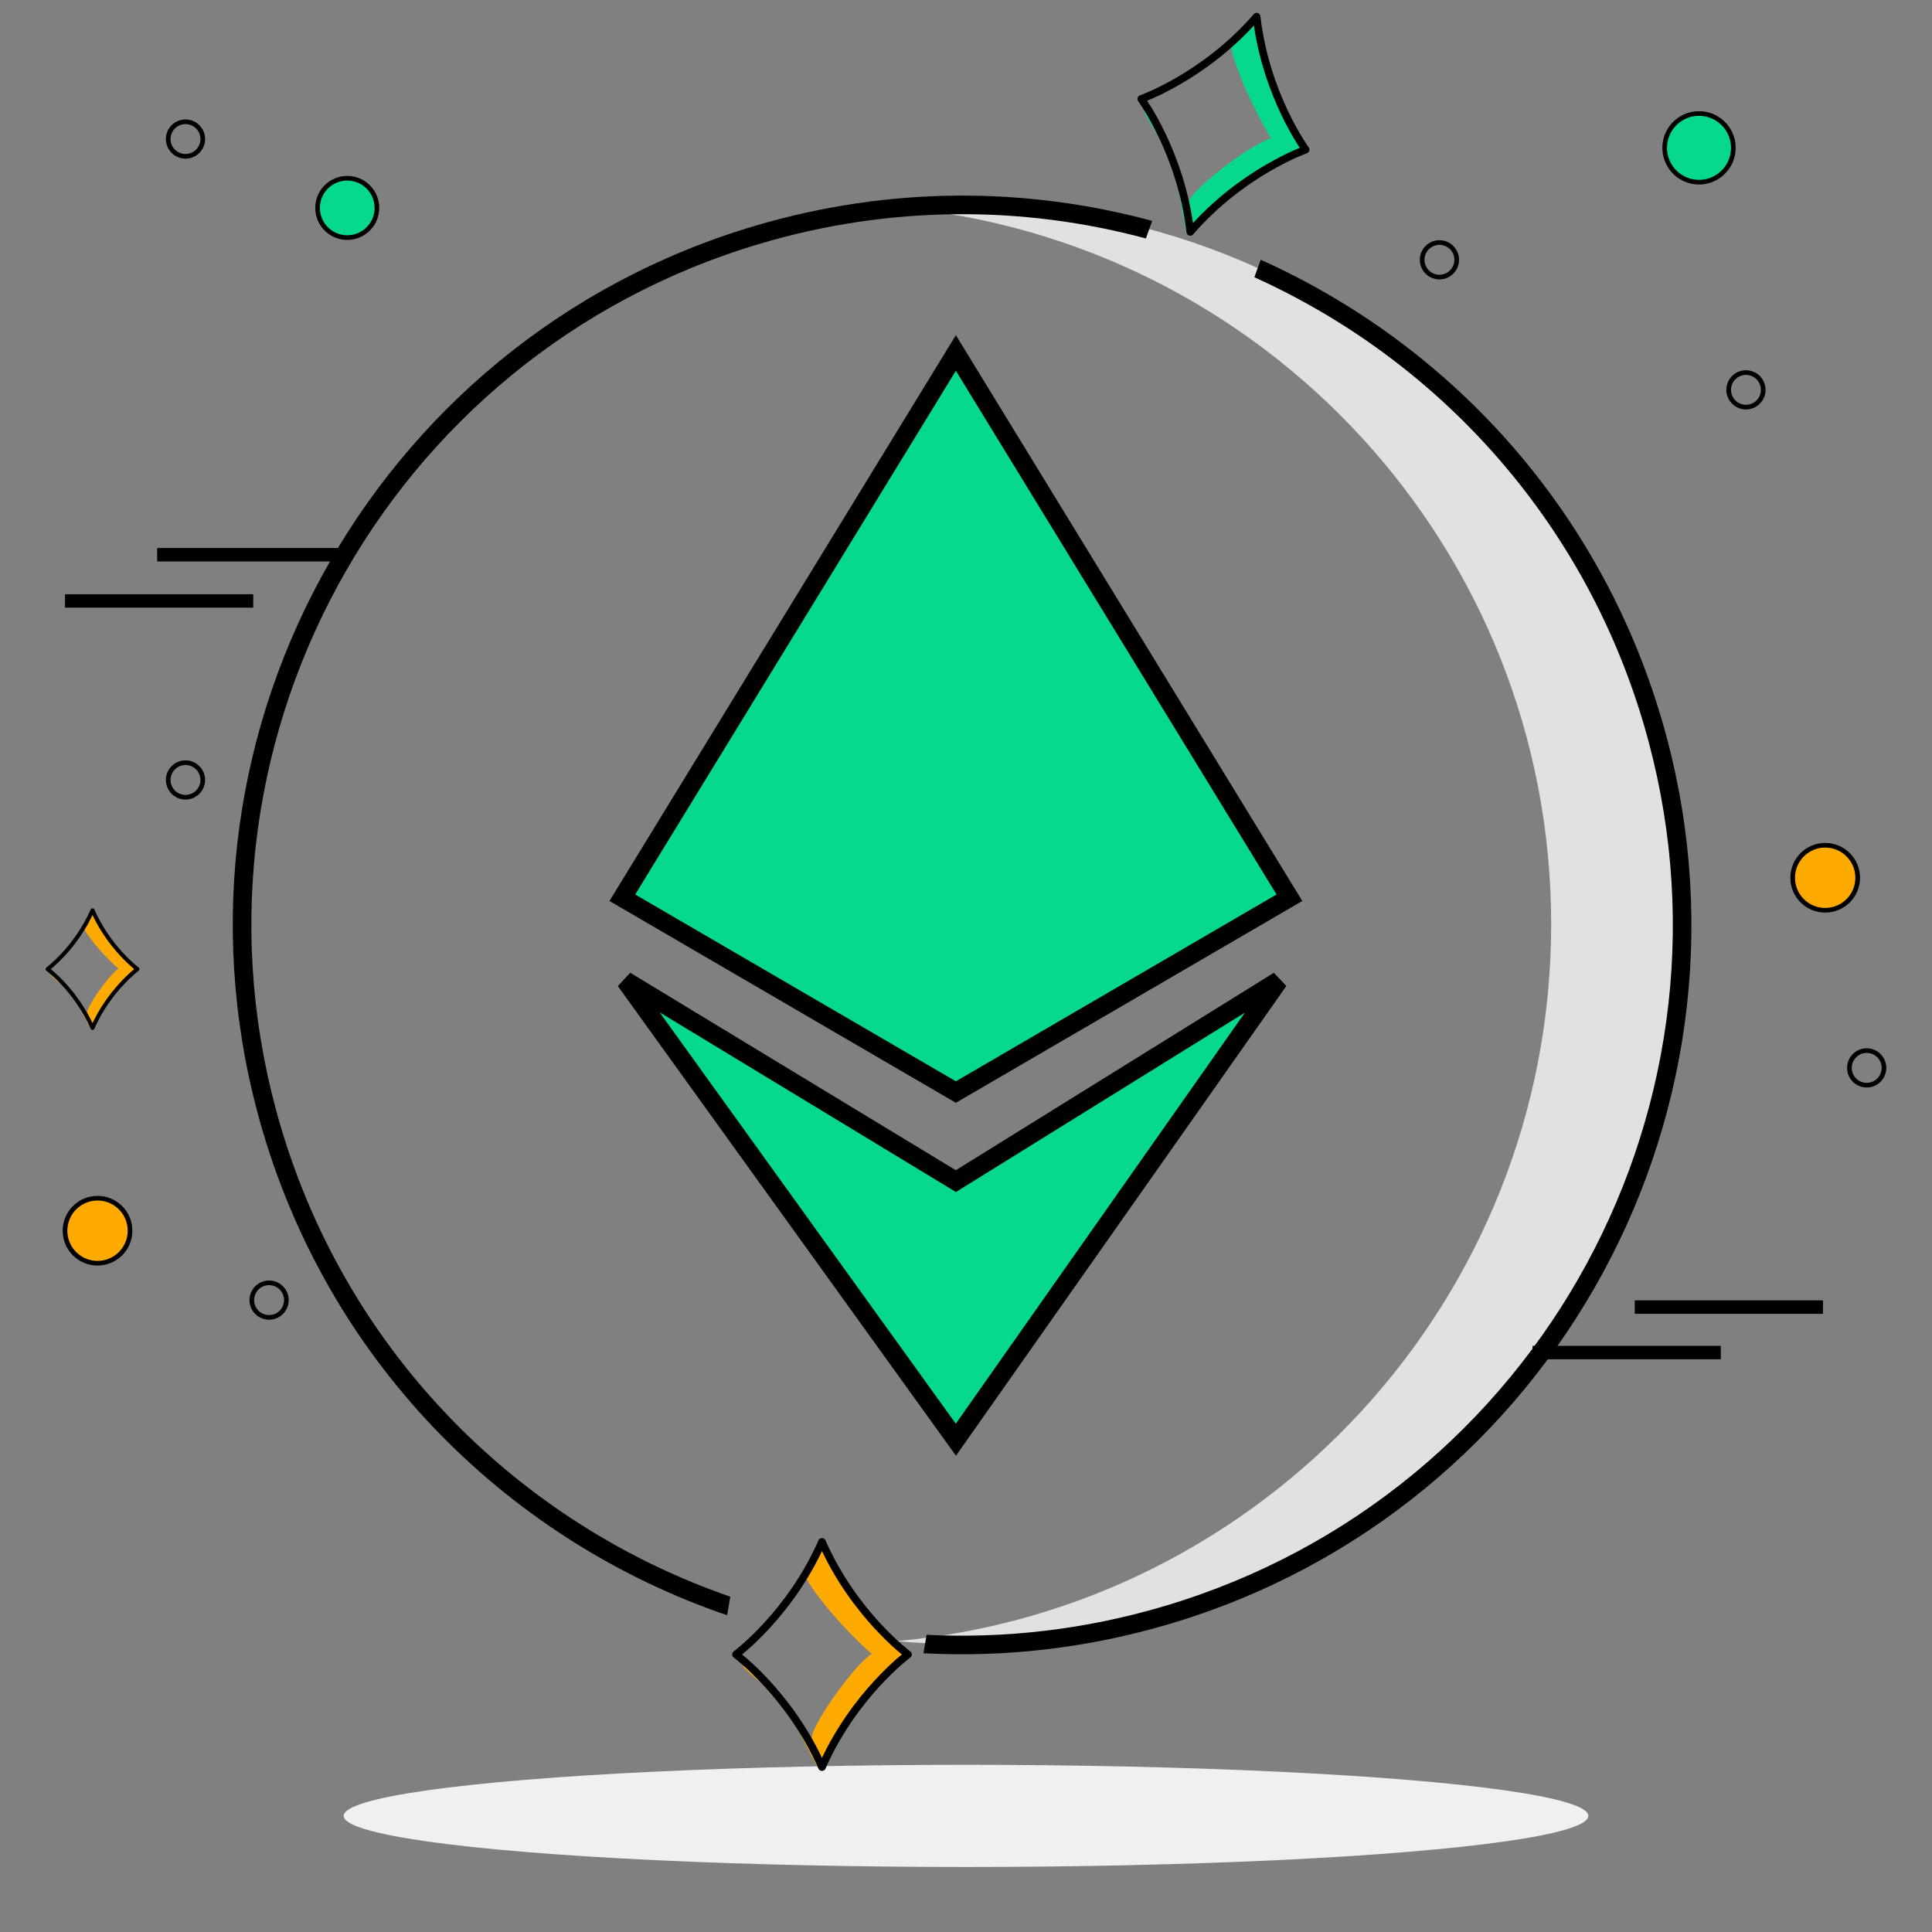 <?xml version="1.0" encoding="UTF-8"?> <svg xmlns="http://www.w3.org/2000/svg" width="208" height="208" viewBox="0 0 208 208" fill="none"><rect x="0" y="0" width="208" height="208" fill="#808080" stroke="none"/><g clip-path="url(#clip0_2173_2321)"><ellipse cx="104" cy="195.5" rx="67" ry="5.5" fill="#F0F0F0"></ellipse><path fill-rule="evenodd" clip-rule="evenodd" d="M96.5 176.688C136.022 173.15 167 139.943 167 99.5C167 59.057 136.022 25.85 96.5 22.312C98.806 22.105 101.141 22 103.5 22C146.302 22 181 56.698 181 99.5C181 142.302 146.302 177 103.5 177C101.141 177 98.806 176.895 96.5 176.688Z" fill="#E1E1E1"></path><path fill-rule="evenodd" clip-rule="evenodd" d="M30.236 121.329C37.531 145.926 56.094 164.105 78.622 171.9L78.286 173.899C55.027 165.962 35.838 147.253 28.319 121.898C15.992 80.333 39.695 36.645 81.26 24.319C95.736 20.026 110.469 20.103 124.045 23.783L123.365 25.671C110.179 22.127 95.879 22.07 81.829 26.236C41.323 38.248 18.224 80.823 30.236 121.329ZM135.047 29.849C154.598 38.683 170.343 55.646 176.922 77.829C188.934 118.335 165.835 160.91 125.329 172.922C116.794 175.453 108.168 176.425 99.755 176.004L99.421 177.99C108.128 178.452 117.061 177.46 125.898 174.839C167.463 162.513 191.166 118.826 178.839 77.26C172.073 54.443 155.856 37.009 135.727 27.962L135.047 29.849Z" fill="black"></path><path d="M124.666 14.637C124.147 13.737 123.663 12.936 123.298 12.338L122.779 10.144L123.412 11.966L124.666 14.637C126.029 16.998 127.628 20.04 127.921 21.898C127.901 20.671 134.692 15.444 136.855 14.89C135.244 12.36 132.693 6.937 132.461 4.587L134.947 1.693L136.618 7.903L138.633 12.998L140.379 16.383L133.796 19.642L127.732 25.093L126.539 18.625L124.666 14.637Z" fill="#07D98C"></path><path d="M135.287 1.803L135.289 1.798L135.287 1.8L135.286 1.797L135.285 1.803C129.714 8.24 122.869 10.652 122.869 10.652C122.869 10.652 127.167 16.501 128.146 24.957L128.144 24.963L128.147 24.96L128.147 24.964L128.149 24.958C133.72 18.521 140.565 16.108 140.565 16.108C140.565 16.108 136.267 10.26 135.287 1.803Z" stroke="black" stroke-width="0.823" stroke-linejoin="round"></path><path d="M82.127 181.399C81.366 180.692 80.667 180.07 80.142 179.605L79 177.662L80.142 179.216L82.127 181.399C84.125 183.254 86.549 185.69 87.377 187.379C86.996 186.213 91.946 179.216 93.849 178.05C91.565 176.107 87.529 171.676 86.615 169.499L88.138 166.001L91.565 171.443L94.992 175.718L97.657 178.439L92.326 183.492L88.138 190.488L85.092 184.658L82.127 181.399Z" fill="#FFAA00"></path><path d="M88.496 166.006V166L88.495 166.003L88.493 166V166.006C85.066 173.798 79.236 178.121 79.236 178.121C79.236 178.121 85.066 182.443 88.493 190.236V190.242L88.495 190.239L88.496 190.242V190.236C91.923 182.443 97.754 178.121 97.754 178.121C97.754 178.121 91.923 173.798 88.496 166.006Z" stroke="black" stroke-width="0.823" stroke-linejoin="round"></path><line x1="37.186" y1="59.723" x2="16.921" y2="59.723" stroke="black" stroke-width="1.446"></line><line x1="196.265" y1="140.723" x2="176" y2="140.723" stroke="black" stroke-width="1.446"></line><line x1="27.265" y1="64.697" x2="7" y2="64.697" stroke="black" stroke-width="1.446"></line><line x1="185.265" y1="145.618" x2="165" y2="145.618" stroke="black" stroke-width="1.446"></line><circle cx="200.97" cy="114.97" r="1.86" transform="rotate(93.525 200.97 114.97)" stroke="black" stroke-width="0.5"></circle><circle cx="19.97" cy="83.971" r="1.86" transform="rotate(93.525 19.97 83.971)" stroke="black" stroke-width="0.5"></circle><circle cx="182.917" cy="15.917" r="3.697" transform="rotate(93.525 182.917 15.917)" fill="#07D98C" stroke="black" stroke-width="0.5"></circle><circle cx="10.5" cy="132.5" r="3.5" fill="#FFAA00" stroke="black" stroke-width="0.5"></circle><circle cx="196.5" cy="94.5" r="3.5" fill="#FFAA00" stroke="black" stroke-width="0.5"></circle><circle cx="28.97" cy="139.97" r="1.86" transform="rotate(93.525 28.97 139.97)" stroke="black" stroke-width="0.5"></circle><circle cx="187.97" cy="41.971" r="1.86" transform="rotate(93.525 187.97 41.971)" stroke="black" stroke-width="0.5"></circle><path d="M6.634 106.045C6.236 105.676 5.871 105.351 5.597 105.108L5 104.093L5.597 104.905L6.634 106.045C7.678 107.015 8.944 108.287 9.376 109.17C9.178 108.561 11.764 104.905 12.758 104.296C11.565 103.28 9.456 100.965 8.979 99.828L9.774 98L11.565 100.843L13.355 103.077L14.748 104.499L11.963 107.139L9.774 110.794L8.183 107.748L6.634 106.045Z" fill="#FFAA00"></path><path d="M9.961 98.003V98L9.961 98.002L9.96 98V98.003C8.169 102.075 5.123 104.333 5.123 104.333C5.123 104.333 8.169 106.591 9.96 110.663V110.666L9.961 110.664L9.961 110.666V110.663C11.752 106.591 14.798 104.333 14.798 104.333C14.798 104.333 11.752 102.075 9.961 98.003Z" stroke="black" stroke-width="0.43" stroke-linejoin="round"></path><circle cx="19.97" cy="14.97" r="1.86" transform="rotate(93.525 19.97 14.97)" stroke="black" stroke-width="0.5"></circle><circle cx="154.97" cy="27.971" r="1.86" transform="rotate(93.525 154.97 27.971)" stroke="black" stroke-width="0.5"></circle><circle cx="37.385" cy="22.385" r="3.195" transform="rotate(93.525 37.385 22.385)" fill="#07D98C" stroke="black" stroke-width="0.5"></circle><path d="M67 96.65L102.91 38L138.82 96.65L102.91 117.57L67 96.65Z" fill="#07D98C" stroke="black" stroke-width="2"></path><path d="M102.91 127.16L137.67 105.58L102.91 155L67.33 105.58L102.91 127.16Z" fill="#07D98C" stroke="black" stroke-width="2"></path></g><defs><clipPath id="clip0_2173_2321"><rect width="208" height="208" fill="white"></rect></clipPath></defs></svg> 
